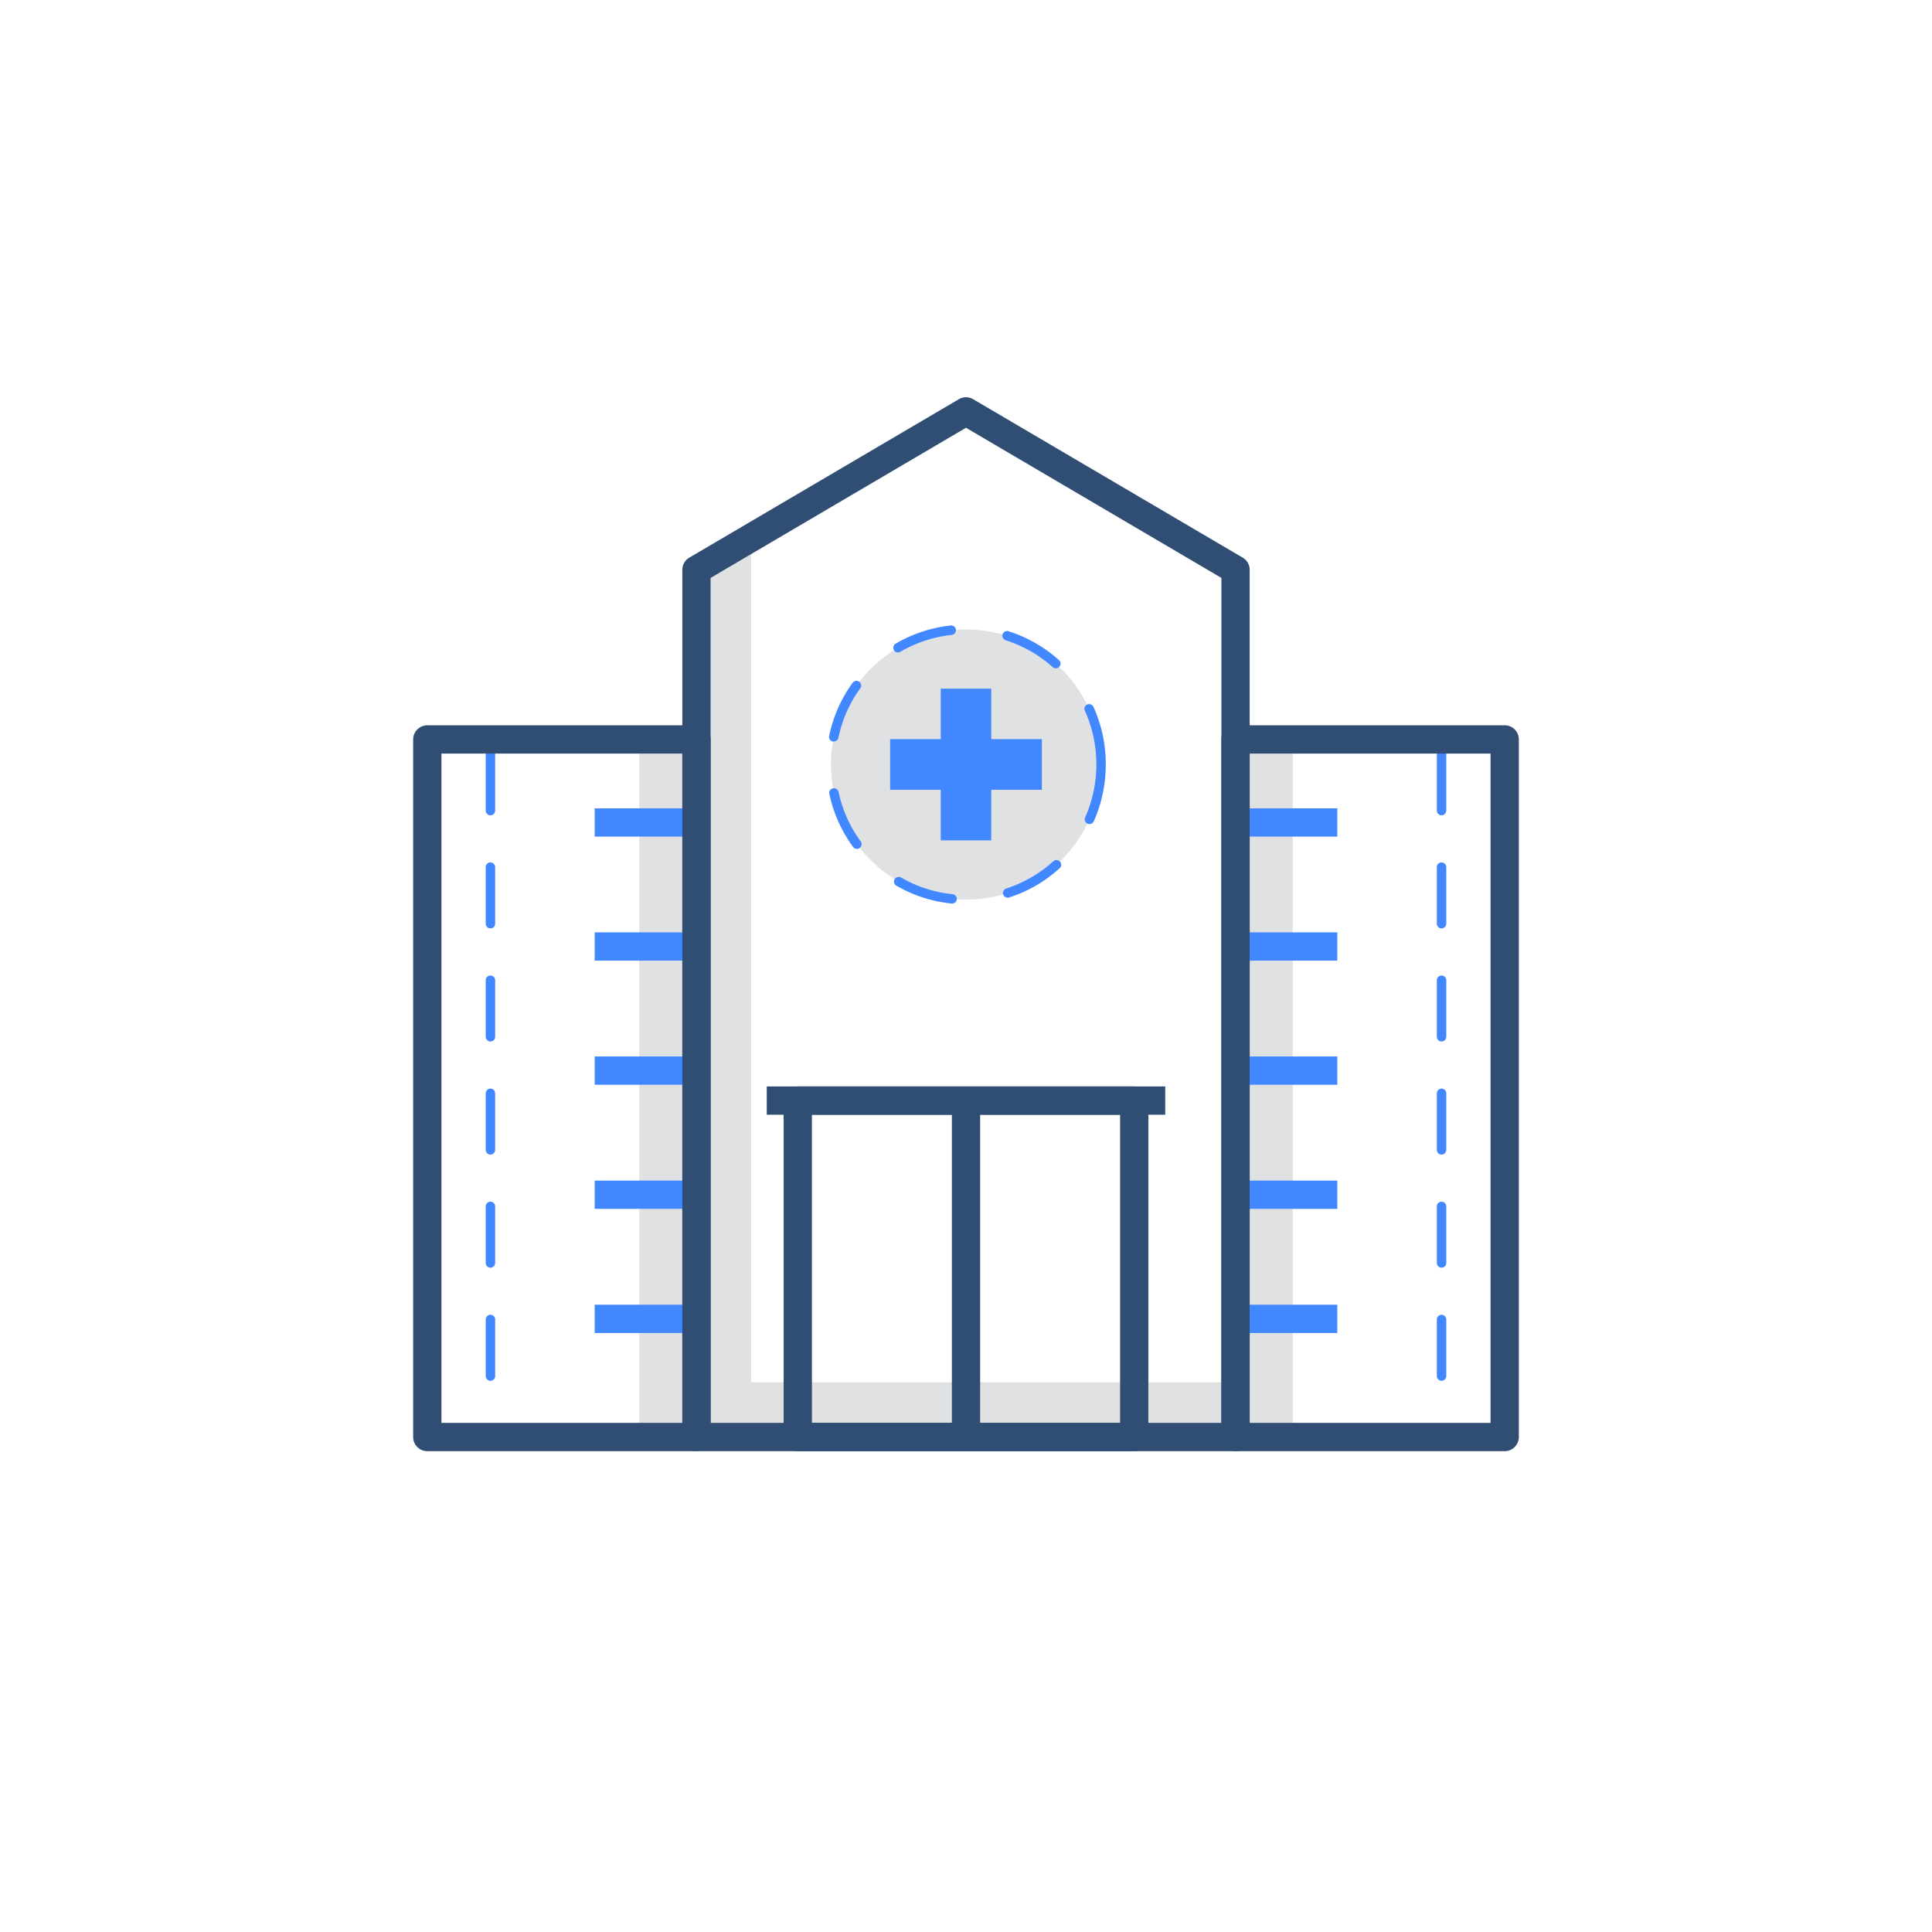 <?xml version="1.0" encoding="UTF-8"?>
<svg xmlns="http://www.w3.org/2000/svg" width="256px" height="256px" viewBox="0 0 2050 2050" data-name="Layer 3" id="Layer_3" fill="#000000">
  <g id="SVGRepo_bgCarrier" stroke-width="0"></g>
  <g id="SVGRepo_tracerCarrier" stroke-linecap="round" stroke-linejoin="round"></g>
  <g id="SVGRepo_iconCarrier">
    <defs>
      <style>.cls-1{fill:#e0e1e2;}.cls-2{fill:#304D73;}.cls-3{fill:#4187FF;}</style>
    </defs>
    <title></title>
    <rect class="cls-1" height="740.22" width="60.7" x="678.3" y="784.6"></rect>
    <rect class="cls-1" height="740.22" width="60.7" x="1311" y="784.6"></rect>
    <polygon class="cls-1" points="797.1 1466.7 797.1 570.5 739 604.6 739 1524.8 1311 1524.8 1311 1466.7 797.1 1466.7"></polygon>
    <circle class="cls-1" cx="1025" cy="811.2" r="143.3"></circle>
    <path class="cls-2" d="M1311,1539.8H739a15,15,0,0,1-15-15V604.6a14.9,14.9,0,0,1,7.4-12.9l286-168.1a14.8,14.8,0,0,1,15.2,0l286,168.1a14.9,14.9,0,0,1,7.4,12.9v920.2A15,15,0,0,1,1311,1539.8Zm-557-30h542V613.2L1025,453.9,754,613.2Z"></path>
    <polygon class="cls-3" points="1051.8 784.3 1051.8 730.7 998.2 730.7 998.2 784.3 944.5 784.3 944.5 838 998.2 838 998.2 891.7 1051.8 891.7 1051.8 838 1105.5 838 1105.5 784.3 1051.8 784.3"></polygon>
    <path class="cls-3" d="M1010.3,958.7h-.6a146.4,146.4,0,0,1-58.6-18.9,4.9,4.9,0,0,1-1.8-6.8,5,5,0,0,1,6.8-1.9,136.1,136.1,0,0,0,54.7,17.7,5,5,0,0,1,4.4,5.5A4.9,4.9,0,0,1,1010.3,958.7Zm59.2-6.2a5,5,0,0,1-1.6-9.8,136.5,136.5,0,0,0,49.7-28.8,5,5,0,0,1,7.1.4,4.8,4.8,0,0,1-.4,7,145.1,145.1,0,0,1-53.3,30.9A4,4,0,0,1,1069.5,952.5ZM909.3,900.7a5.1,5.1,0,0,1-4.1-2A146.9,146.9,0,0,1,880,842.4a4.9,4.9,0,0,1,3.8-5.9,5,5,0,0,1,6,3.8,134.7,134.7,0,0,0,23.5,52.5,5,5,0,0,1-1.1,6.9A4.6,4.6,0,0,1,909.3,900.7ZM1156,874.4a4.5,4.5,0,0,1-2-.4,5,5,0,0,1-2.6-6.6,137.3,137.3,0,0,0,11.9-56.2.9.9,0,0,1,.1-.5.6.6,0,0,1-.1-.4,137.2,137.2,0,0,0-12.2-56.2,4.9,4.9,0,0,1,2.5-6.6,5.1,5.1,0,0,1,6.6,2.5,146.5,146.5,0,0,1,13.1,60.2v1a148.6,148.6,0,0,1-12.7,60.3A5.2,5.2,0,0,1,1156,874.4ZM884.7,786.8h-1a4.9,4.9,0,0,1-3.9-5.9,145.9,145.9,0,0,1,24.9-56.4,5,5,0,0,1,8.1,5.9,134.5,134.5,0,0,0-23.2,52.6A5,5,0,0,1,884.7,786.8Zm235.6-77.7a5,5,0,0,1-3.3-1.2,136,136,0,0,0-49.9-28.5,5.1,5.1,0,0,1-3.3-6.3,5.1,5.1,0,0,1,6.3-3.3,146.6,146.6,0,0,1,53.5,30.6,4.8,4.8,0,0,1,.4,7A4.5,4.5,0,0,1,1120.3,709.1ZM952.8,692.3a5,5,0,0,1-2.5-9.3,147.6,147.6,0,0,1,58.5-19.3,5,5,0,0,1,5.5,4.4,5.1,5.1,0,0,1-4.4,5.6,136.9,136.9,0,0,0-54.6,17.9A4.5,4.5,0,0,1,952.8,692.3Z"></path>
    <rect class="cls-2" height="30" width="422.8" x="813.6" y="1152.8"></rect>
    <path class="cls-2" d="M1203.5,1539.8h-357a15,15,0,0,1-15-15v-357a15,15,0,0,1,15-15h357a15,15,0,0,1,15,15v357A15,15,0,0,1,1203.5,1539.8Zm-342-30h327v-327h-327Z"></path>
    <rect class="cls-2" height="356.99" width="30" x="1010" y="1167.8"></rect>
    <rect class="cls-3" height="30" width="108" x="1311" y="857.7"></rect>
    <rect class="cls-3" height="30" width="108" x="1311" y="989.3"></rect>
    <rect class="cls-3" height="30" width="108" x="1311" y="1121"></rect>
    <rect class="cls-3" height="30" width="108" x="1311" y="1252.7"></rect>
    <rect class="cls-3" height="30" width="108" x="1311" y="1384.4"></rect>
    <path class="cls-3" d="M1529.6,1529.8a5,5,0,0,1-5-5v-4.7a5,5,0,0,1,5-5,5,5,0,0,1,5,5v4.7A5.1,5.1,0,0,1,1529.6,1529.8Zm0-64.7a5,5,0,0,1-5-5v-60a5,5,0,0,1,5-5,5,5,0,0,1,5,5v60A5,5,0,0,1,1529.6,1465.1Zm0-120a5,5,0,0,1-5-5v-60a5,5,0,0,1,5-5,5,5,0,0,1,5,5v60A5,5,0,0,1,1529.6,1345.1Zm0-120a5,5,0,0,1-5-5v-60a5,5,0,0,1,5-5,5,5,0,0,1,5,5v60A5,5,0,0,1,1529.6,1225.1Zm0-120a5,5,0,0,1-5-5v-60a5,5,0,0,1,5-5,5,5,0,0,1,5,5v60A5,5,0,0,1,1529.6,1105.1Zm0-120a5,5,0,0,1-5-5v-60a5,5,0,0,1,5-5,5,5,0,0,1,5,5v60A5,5,0,0,1,1529.6,985.1Zm0-120a5,5,0,0,1-5-5v-60a5,5,0,0,1,5-5,5,5,0,0,1,5,5v60A5,5,0,0,1,1529.6,865.1Z"></path>
    <rect class="cls-3" height="30" width="108" x="631" y="857.7"></rect>
    <rect class="cls-3" height="30" width="108" x="631" y="989.3"></rect>
    <rect class="cls-3" height="30" width="108" x="631" y="1121"></rect>
    <rect class="cls-3" height="30" width="108" x="631" y="1252.7"></rect>
    <rect class="cls-3" height="30" width="108" x="631" y="1384.4"></rect>
    <path class="cls-3" d="M520.4,1529.8a5.1,5.1,0,0,1-5-5v-4.7a5,5,0,0,1,5-5,5,5,0,0,1,5,5v4.7A5,5,0,0,1,520.4,1529.8Zm0-64.7a5,5,0,0,1-5-5v-60a5,5,0,0,1,5-5,5,5,0,0,1,5,5v60A5,5,0,0,1,520.4,1465.1Zm0-120a5,5,0,0,1-5-5v-60a5,5,0,0,1,5-5,5,5,0,0,1,5,5v60A5,5,0,0,1,520.4,1345.1Zm0-120a5,5,0,0,1-5-5v-60a5,5,0,0,1,5-5,5,5,0,0,1,5,5v60A5,5,0,0,1,520.4,1225.1Zm0-120a5,5,0,0,1-5-5v-60a5,5,0,0,1,5-5,5,5,0,0,1,5,5v60A5,5,0,0,1,520.4,1105.1Zm0-120a5,5,0,0,1-5-5v-60a5,5,0,0,1,5-5,5,5,0,0,1,5,5v60A5,5,0,0,1,520.4,985.1Zm0-120a5,5,0,0,1-5-5v-60a5,5,0,0,1,5-5,5,5,0,0,1,5,5v60A5,5,0,0,1,520.4,865.1Z"></path>
    <path class="cls-2" d="M1596.6,1539.8H1311a15,15,0,0,1-15-15V784.6a15,15,0,0,1,15-15h285.6a15,15,0,0,1,15,15v740.2A15,15,0,0,1,1596.6,1539.8Zm-270.6-30h255.6V799.6H1326Z"></path>
    <path class="cls-2" d="M739,1539.8H453.4a15,15,0,0,1-15-15V784.6a15,15,0,0,1,15-15H739a15,15,0,0,1,15,15v740.2A15,15,0,0,1,739,1539.8Zm-270.6-30H724V799.6H468.4Z"></path>
  </g>
</svg>
